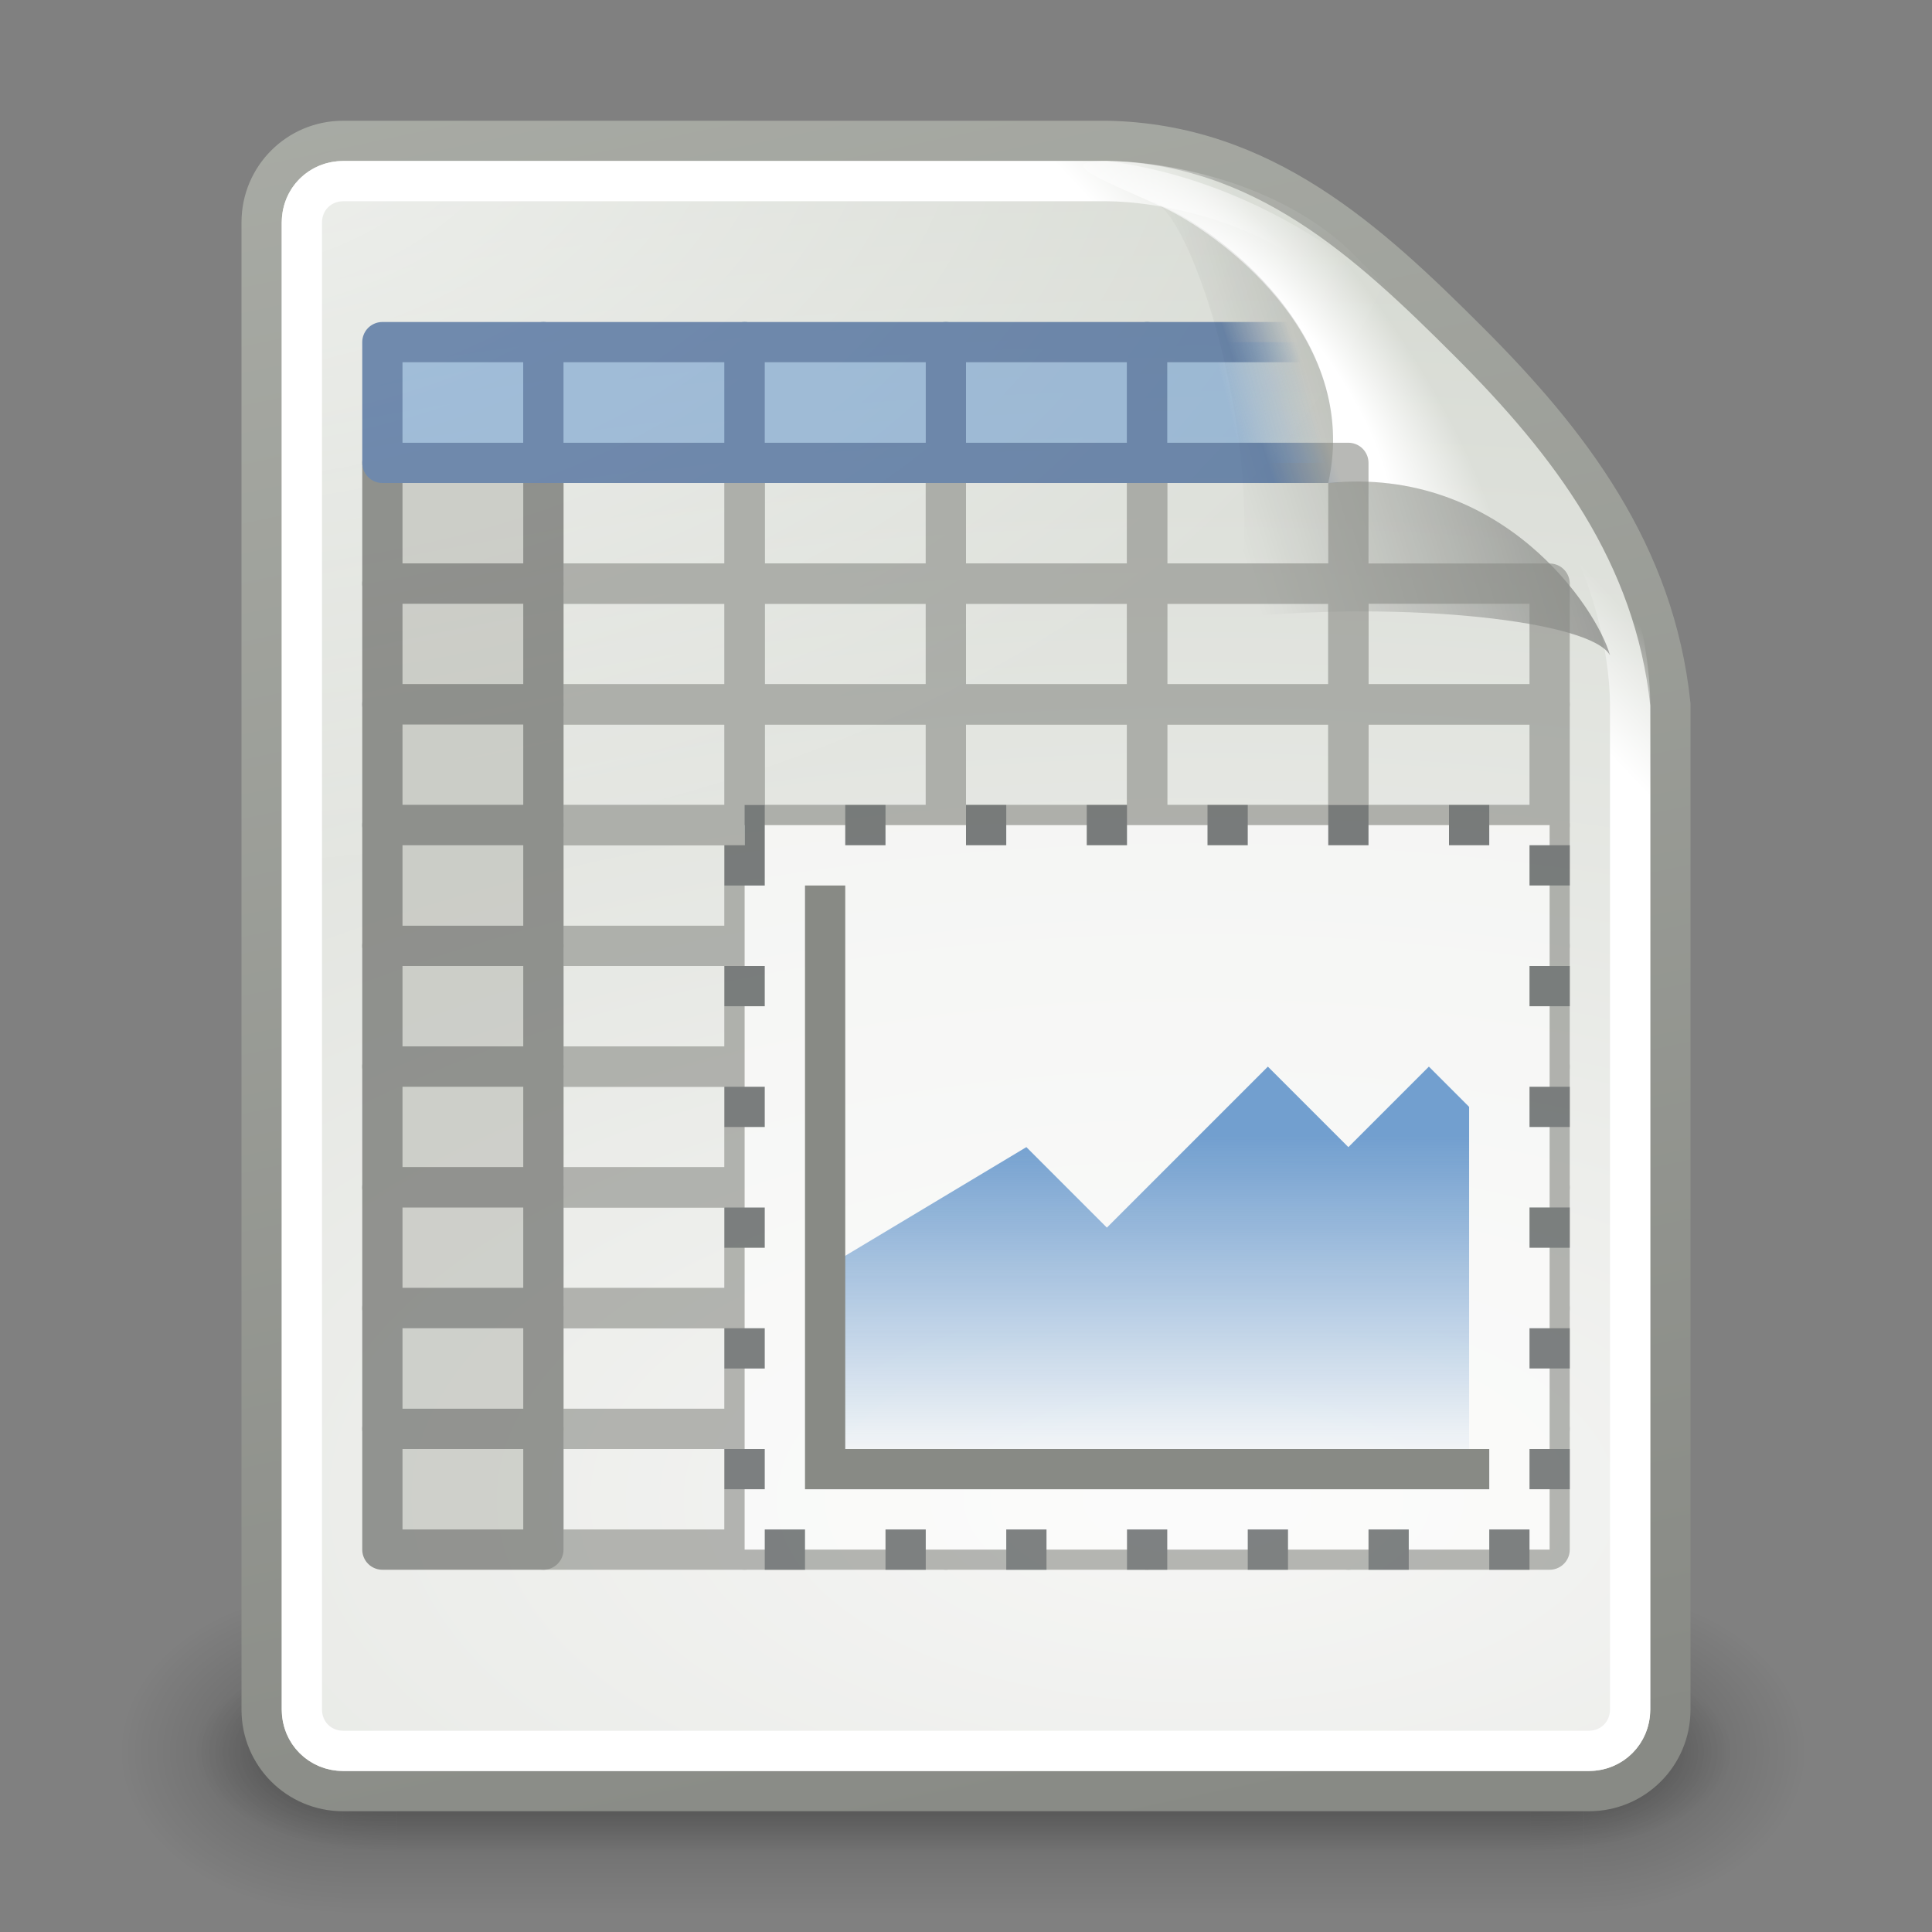 <?xml version="1.0" encoding="UTF-8" standalone="no"?>
<!-- Created with Inkscape (http://www.inkscape.org/) -->
<svg
   xmlns:dc="http://purl.org/dc/elements/1.1/"
   xmlns:cc="http://creativecommons.org/ns#"
   xmlns:rdf="http://www.w3.org/1999/02/22-rdf-syntax-ns#"
   xmlns:svg="http://www.w3.org/2000/svg"
   xmlns="http://www.w3.org/2000/svg"
   xmlns:xlink="http://www.w3.org/1999/xlink"
   xmlns:sodipodi="http://sodipodi.sourceforge.net/DTD/sodipodi-0.dtd"
   xmlns:inkscape="http://www.inkscape.org/namespaces/inkscape"
   inkscape:export-ydpi="240.00000"
   inkscape:export-xdpi="240.00000"
   inkscape:export-filename="/home/jimmac/gfx/novell/pdes/trunk/docs/BIGmime-text.png"
   sodipodi:docname="x-office-spreadsheet.svg"
   sodipodi:docbase="/home/dobey/Projects/gnome-icon-theme/scalable/mimetypes"
   inkscape:version="0.45+0.46pre0"
   sodipodi:version="0.32"
   id="svg249"
   height="48px"
   width="48px"
   inkscape:output_extension="org.inkscape.output.svg.inkscape">
  <rect width="100%" height="100%" fill="#808080" stroke="none"/>
  <defs
     id="defs3">
    <linearGradient
       inkscape:collect="always"
       id="linearGradient5635">
      <stop
         style="stop-color:#729fcf;stop-opacity:1;"
         offset="0"
         id="stop5637" />
      <stop
         style="stop-color:#729fcf;stop-opacity:0;"
         offset="1"
         id="stop5639" />
    </linearGradient>
    <linearGradient
       inkscape:collect="always"
       xlink:href="#linearGradient5635"
       id="linearGradient5641"
       x1="79.5"
       y1="388.23"
       x2="79.5"
       y2="396.503"
       gradientUnits="userSpaceOnUse" />
    <linearGradient
       id="linearGradient5659">
      <stop
         style="stop-color:#ffffff;stop-opacity:1;"
         offset="0"
         id="stop5661" />
      <stop
         style="stop-color:#ffffff;stop-opacity:1;"
         offset="1"
         id="stop5663" />
    </linearGradient>
    <linearGradient
       inkscape:collect="always"
       xlink:href="#linearGradient5659"
       id="linearGradient5665"
       x1="74.875"
       y1="389.75"
       x2="74.875"
       y2="382.375"
       gradientUnits="userSpaceOnUse" />
    <linearGradient
       id="linearGradient6333">
      <stop
         style="stop-color:#204a87;stop-opacity:1"
         offset="0"
         id="stop6335" />
      <stop
         style="stop-color:#204a87;stop-opacity:0;"
         offset="1"
         id="stop6337" />
    </linearGradient>
    <linearGradient
       inkscape:collect="always"
       xlink:href="#linearGradient6333"
       id="linearGradient5211"
       gradientUnits="userSpaceOnUse"
       gradientTransform="translate(-1,0)"
       x1="81.5"
       y1="368.5"
       x2="83"
       y2="368" />
    <linearGradient
       id="linearGradient6341">
      <stop
         style="stop-color:#729fcf;stop-opacity:1"
         offset="0"
         id="stop6343" />
      <stop
         style="stop-color:#729fcf;stop-opacity:0;"
         offset="1"
         id="stop6345" />
    </linearGradient>
    <linearGradient
       inkscape:collect="always"
       xlink:href="#linearGradient6341"
       id="linearGradient5209"
       gradientUnits="userSpaceOnUse"
       gradientTransform="translate(-1,0)"
       x1="81.5"
       y1="370"
       x2="83.5"
       y2="369.5" />
    <linearGradient
       inkscape:collect="always"
       id="linearGradient3520">
      <stop
         style="stop-color:#000000;stop-opacity:0.413"
         offset="0"
         id="stop3522" />
      <stop
         style="stop-color:#000000;stop-opacity:0;"
         offset="1"
         id="stop3524" />
    </linearGradient>
    <linearGradient
       inkscape:collect="always"
       xlink:href="#linearGradient3520"
       id="linearGradient6453"
       gradientUnits="userSpaceOnUse"
       gradientTransform="matrix(0.922,0,0,0.919,-92.447,361.326)"
       x1="-18.589"
       y1="11.053"
       x2="-28.789"
       y2="14.07" />
    <linearGradient
       id="linearGradient3671">
      <stop
         style="stop-color:#ffffff;stop-opacity:1;"
         offset="0"
         id="stop3673" />
      <stop
         id="stop3691"
         offset="0.475"
         style="stop-color:#ffffff;stop-opacity:1;" />
      <stop
         style="stop-color:#ffffff;stop-opacity:0;"
         offset="1"
         id="stop3675" />
    </linearGradient>
    <radialGradient
       inkscape:collect="always"
       xlink:href="#linearGradient3671"
       id="radialGradient6457"
       gradientUnits="userSpaceOnUse"
       gradientTransform="matrix(0.407,-0.28,0.751,1.093,-115.185,351.562)"
       cx="-26.305"
       cy="10.108"
       fx="-26.305"
       fy="10.108"
       r="7.042" />
    <linearGradient
       inkscape:collect="always"
       id="linearGradient3656">
      <stop
         style="stop-color:#ffffff;stop-opacity:1;"
         offset="0"
         id="stop3658" />
      <stop
         style="stop-color:#ffffff;stop-opacity:0;"
         offset="1"
         id="stop3660" />
    </linearGradient>
    <linearGradient
       inkscape:collect="always"
       xlink:href="#linearGradient3656"
       id="linearGradient6448"
       gradientUnits="userSpaceOnUse"
       x1="-26.754"
       y1="11.566"
       x2="-24.75"
       y2="9.688" />
    <linearGradient
       inkscape:collect="always"
       id="linearGradient3741">
      <stop
         style="stop-color:#ffffff;stop-opacity:1;"
         offset="0"
         id="stop3743" />
      <stop
         style="stop-color:#ffffff;stop-opacity:0;"
         offset="1"
         id="stop3745" />
    </linearGradient>
    <radialGradient
       inkscape:collect="always"
       xlink:href="#linearGradient3741"
       id="radialGradient6442"
       gradientUnits="userSpaceOnUse"
       gradientTransform="matrix(1.886,0,0,1.176,-3.544,-4.235)"
       cx="4"
       cy="5.3"
       fx="4"
       fy="5.3"
       r="17" />
    <linearGradient
       inkscape:collect="always"
       id="linearGradient3613">
      <stop
         style="stop-color:#888a85;stop-opacity:1"
         offset="0"
         id="stop3615" />
      <stop
         style="stop-color:#babdb6;stop-opacity:1"
         offset="1"
         id="stop3617" />
    </linearGradient>
    <linearGradient
       inkscape:collect="always"
       xlink:href="#linearGradient3613"
       id="linearGradient6464"
       gradientUnits="userSpaceOnUse"
       gradientTransform="translate(-90,360)"
       x1="-47.5"
       y1="49.021"
       x2="-62.75"
       y2="-22.502" />
    <linearGradient
       id="linearGradient3683">
      <stop
         id="stop3685"
         offset="0"
         style="stop-color:#f6f6f5;stop-opacity:1;" />
      <stop
         id="stop3689"
         offset="1"
         style="stop-color:#d3d7cf;stop-opacity:1" />
    </linearGradient>
    <radialGradient
       inkscape:collect="always"
       xlink:href="#linearGradient3683"
       id="radialGradient6462"
       gradientUnits="userSpaceOnUse"
       gradientTransform="matrix(3.996,0,0,1.935,0.621,328.833)"
       cx="-30.25"
       cy="35.357"
       fx="-30.25"
       fy="35.357"
       r="18" />
    <linearGradient
       inkscape:collect="always"
       xlink:href="#linearGradient3702"
       id="linearGradient6436"
       gradientUnits="userSpaceOnUse"
       x1="25.058"
       y1="47.028"
       x2="25.058"
       y2="39.999" />
    <radialGradient
       inkscape:collect="always"
       xlink:href="#linearGradient3688"
       id="radialGradient6434"
       gradientUnits="userSpaceOnUse"
       gradientTransform="matrix(2.004,0,0,1.4,-20.012,-104.4)"
       cx="4.993"
       cy="43.5"
       fx="4.993"
       fy="43.5"
       r="2.5" />
    <radialGradient
       inkscape:collect="always"
       xlink:href="#linearGradient3688"
       id="radialGradient6432"
       gradientUnits="userSpaceOnUse"
       gradientTransform="matrix(2.004,0,0,1.4,27.988,-17.4)"
       cx="4.993"
       cy="43.5"
       fx="4.993"
       fy="43.5"
       r="2.5" />
    <linearGradient
       inkscape:collect="always"
       xlink:href="#linearGradient3702"
       id="linearGradient6430"
       gradientUnits="userSpaceOnUse"
       x1="25.058"
       y1="47.028"
       x2="25.058"
       y2="39.999" />
    <radialGradient
       inkscape:collect="always"
       xlink:href="#linearGradient3688"
       id="radialGradient6428"
       gradientUnits="userSpaceOnUse"
       gradientTransform="matrix(2.004,0,0,1.4,-20.012,-104.4)"
       cx="4.993"
       cy="43.5"
       fx="4.993"
       fy="43.5"
       r="2.5" />
    <radialGradient
       inkscape:collect="always"
       xlink:href="#linearGradient3688"
       id="radialGradient6426"
       gradientUnits="userSpaceOnUse"
       gradientTransform="matrix(2.004,0,0,1.4,27.988,-17.4)"
       cx="4.993"
       cy="43.5"
       fx="4.993"
       fy="43.5"
       r="2.5" />
    <linearGradient
       id="linearGradient3702">
      <stop
         style="stop-color:black;stop-opacity:0;"
         offset="0"
         id="stop3704" />
      <stop
         id="stop3710"
         offset="0.5"
         style="stop-color:black;stop-opacity:1;" />
      <stop
         style="stop-color:black;stop-opacity:0;"
         offset="1"
         id="stop3706" />
    </linearGradient>
    <linearGradient
       inkscape:collect="always"
       id="linearGradient3688">
      <stop
         style="stop-color:black;stop-opacity:1;"
         offset="0"
         id="stop3690" />
      <stop
         style="stop-color:black;stop-opacity:0;"
         offset="1"
         id="stop3692" />
    </linearGradient>
  </defs>
  <sodipodi:namedview
     inkscape:window-y="117"
     inkscape:window-x="373"
     inkscape:window-height="872"
     inkscape:window-width="929"
     inkscape:document-units="px"
     inkscape:grid-bbox="true"
     showgrid="false"
     inkscape:current-layer="layer5"
     inkscape:cy="26.078999"
     inkscape:cx="74.548046"
     inkscape:zoom="1"
     inkscape:pageshadow="2"
     inkscape:pageopacity="0.0"
     borderopacity="0.255"
     bordercolor="#666666"
     pagecolor="#ffffff"
     id="base"
     inkscape:showpageshadow="false" />
  <g
     inkscape:groupmode="layer"
     id="layer6"
     inkscape:label="Shadow" />
  <g
     style="display:inline"
     inkscape:groupmode="layer"
     inkscape:label="Base"
     id="layer1" />
  <g
     inkscape:groupmode="layer"
     id="layer5"
     inkscape:label="Text"
     style="display:inline">
    <g
       style="display:inline"
       id="g13370"
       transform="translate(150,-360)">
      <rect
         y="360"
         x="-150"
         height="48"
         width="48"
         id="rect5141"
         style="opacity:0;fill:#000000;fill-opacity:1;stroke:none;stroke-width:1;stroke-miterlimit:4;stroke-dasharray:none;display:inline" />
      <g
         transform="matrix(1.046,0,0,0.889,-151.186,365.722)"
         inkscape:label="Shadow"
         id="g5145"
         style="opacity:0.656;display:inline">
        <g
           transform="matrix(1.053,0,0,1.286,-1.263,-13.429)"
           style="opacity:0.4"
           id="g5147">
          <rect
             style="opacity:1;fill:url(#radialGradient6426);fill-opacity:1;stroke:none;stroke-width:1;stroke-linecap:round;stroke-linejoin:miter;stroke-miterlimit:4;stroke-dasharray:none;stroke-opacity:1"
             id="rect5149"
             width="5"
             height="7"
             x="38"
             y="40" />
          <rect
             style="opacity:1;fill:url(#radialGradient6428);fill-opacity:1;stroke:none;stroke-width:1;stroke-linecap:round;stroke-linejoin:miter;stroke-miterlimit:4;stroke-dasharray:none;stroke-opacity:1"
             id="rect5152"
             width="5"
             height="7"
             x="-10"
             y="-47"
             transform="scale(-1,-1)" />
          <rect
             style="opacity:1;fill:url(#linearGradient6430);fill-opacity:1;stroke:none;stroke-width:1;stroke-linecap:round;stroke-linejoin:miter;stroke-miterlimit:4;stroke-dasharray:none;stroke-opacity:1"
             id="rect5154"
             width="28"
             height="7"
             x="10"
             y="40" />
        </g>
      </g>
      <g
         transform="matrix(0.955,0,0,0.556,-148.988,379.889)"
         inkscape:label="Shadow"
         id="g5156"
         style="display:inline">
        <g
           transform="matrix(1.053,0,0,1.286,-1.263,-13.429)"
           style="opacity:0.4"
           id="g5158">
          <rect
             style="opacity:1;fill:url(#radialGradient6432);fill-opacity:1;stroke:none;stroke-width:1;stroke-linecap:round;stroke-linejoin:miter;stroke-miterlimit:4;stroke-dasharray:none;stroke-opacity:1"
             id="rect5160"
             width="5"
             height="7"
             x="38"
             y="40" />
          <rect
             style="opacity:1;fill:url(#radialGradient6434);fill-opacity:1;stroke:none;stroke-width:1;stroke-linecap:round;stroke-linejoin:miter;stroke-miterlimit:4;stroke-dasharray:none;stroke-opacity:1"
             id="rect5162"
             width="5"
             height="7"
             x="-10"
             y="-47"
             transform="scale(-1,-1)" />
          <rect
             style="opacity:1;fill:url(#linearGradient6436);fill-opacity:1;stroke:none;stroke-width:1;stroke-linecap:round;stroke-linejoin:miter;stroke-miterlimit:4;stroke-dasharray:none;stroke-opacity:1"
             id="rect5164"
             width="28"
             height="7"
             x="10"
             y="40" />
        </g>
      </g>
      <path
         sodipodi:nodetypes="ccsccccccc"
         id="path5166"
         d="M -141.476,363.5 C -141.476,363.5 -124,363.5 -122.5,363.5 C -118.623,363.573 -116,366 -113.5,368.5 C -111,371 -108.892,373.753 -108.5,377.5 C -108.5,379 -108.5,402.476 -108.5,402.476 C -108.5,403.597 -109.403,404.5 -110.524,404.5 L -141.476,404.5 C -142.597,404.5 -143.5,403.597 -143.5,402.476 L -143.5,365.524 C -143.5,364.403 -142.597,363.5 -141.476,363.5 z"
         style="fill:url(#radialGradient6462);fill-opacity:1;stroke:url(#linearGradient6464);stroke-width:1;stroke-miterlimit:4;display:inline" />
      <path
         transform="translate(-150,360)"
         d="M 8.531,4 C 7.673,4 7,4.673 7,5.531 L 7,42.469 C 7,43.327 7.673,44 8.531,44 L 39.469,44 C 40.327,44 41,43.327 41,42.469 C 41,42.469 41,19 41,17.5 C 41,16.108 40.513,13.201 38.656,11.344 C 36.656,9.344 35.656,8.344 33.656,6.344 C 31.799,4.487 28.892,4 27.5,4 C 26,4 8.531,4 8.531,4 z"
         id="path5168"
         style="opacity:0.68;fill:url(#radialGradient6442);fill-opacity:1;stroke:none;stroke-width:1;stroke-miterlimit:4;display:inline"
         inkscape:original="M 8.53125 3.5 C 7.410033 3.5 6.5 4.4100329 6.5 5.53125 L 6.5 42.46875 C 6.5 43.589967 7.4100329 44.5 8.53125 44.5 L 39.46875 44.5 C 40.589967 44.5 41.5 43.589966 41.5 42.46875 C 41.5 42.46875 41.5 19 41.5 17.5 C 41.5 16 41 13 39 11 C 37 9 36 8 34 6 C 32 4 29 3.5 27.5 3.5 C 26 3.5 8.5312499 3.5 8.53125 3.5 z "
         inkscape:radius="-0.4861359"
         sodipodi:type="inkscape:offset" />
      <path
         transform="translate(-90,360)"
         d="M -51.469,4.5 C -52.052,4.5 -52.5,4.948 -52.5,5.531 L -52.5,42.469 C -52.5,43.052 -52.052,43.5 -51.469,43.5 L -20.531,43.5 C -19.948,43.5 -19.5,43.052 -19.5,42.469 C -19.5,42.469 -19.5,19 -19.5,17.5 C -19.5,16.221 -19.98,13.395 -21.688,11.688 C -23.688,9.688 -24.688,8.688 -26.688,6.688 C -28.395,4.98 -31.221,4.5 -32.5,4.5 C -34,4.5 -51.469,4.5 -51.469,4.5 z"
         id="path5174"
         style="fill:none;fill-opacity:1;stroke:url(#linearGradient6448);stroke-width:1;stroke-miterlimit:4;display:inline"
         inkscape:original="M -51.46875 3.5 C -52.589967 3.5 -53.5 4.4100329 -53.5 5.53125 L -53.5 42.46875 C -53.5 43.589967 -52.589966 44.5 -51.46875 44.5 L -20.53125 44.5 C -19.410033 44.5 -18.5 43.589966 -18.5 42.46875 C -18.5 42.46875 -18.5 19 -18.5 17.5 C -18.5 16 -19 13 -21 11 C -23 9 -24 8 -26 6 C -28 4 -31 3.5 -32.5 3.5 C -34 3.5 -51.468749 3.5 -51.46875 3.5 z "
         inkscape:radius="-0.99436891"
         sodipodi:type="inkscape:offset" />
      <path
         sodipodi:nodetypes="ccccczc"
         id="path5170"
         d="M -122.5,364 C -123.889,364 -122.542,364.497 -121.156,365.125 C -119.77,365.753 -116.183,368.34 -117,372 C -112.677,371.569 -110.321,375.122 -110,376.281 C -109.679,377.44 -109,378.889 -109,377.5 C -108.972,373.694 -111.845,371.068 -113.844,368.844 C -115.842,366.619 -118.846,364.477 -122.5,364 z"
         style="fill:url(#radialGradient6457);fill-opacity:1;stroke:none;stroke-width:1;stroke-miterlimit:4;display:inline" />
      <path
         sodipodi:nodetypes="ccccc"
         id="path5172"
         d="M -121.399,365.014 C -120.477,365.014 -118.391,371.21 -119.313,375.344 C -115.018,374.916 -110.46,375.432 -110,376.281 C -110.321,375.122 -112.677,371.569 -117,372 C -116.135,368.125 -120.187,365.383 -121.399,365.014 z"
         style="opacity:0.879;fill:url(#linearGradient6453);fill-opacity:1;stroke:none;stroke-width:1;stroke-miterlimit:4;display:inline" />
      <g
         transform="translate(-200,-50)"
         style="opacity:0.6"
         id="g5141">
        <g
           id="g6349"
           style="opacity:1"
           transform="translate(0,50)">
          <rect
             y="371.5"
             x="78.5"
             height="3"
             width="5"
             id="rect6240"
             style="opacity:1;fill:none;fill-opacity:1;stroke:#888a85;stroke-width:1;stroke-linejoin:round;stroke-miterlimit:4;stroke-dasharray:none;stroke-opacity:1;display:inline" />
          <rect
             y="371.5"
             x="63.5"
             height="3"
             width="5"
             id="rect5184"
             style="opacity:1;fill:none;fill-opacity:1;stroke:#888a85;stroke-width:1;stroke-linejoin:round;stroke-miterlimit:4;stroke-dasharray:none;stroke-opacity:1;display:inline" />
          <rect
             y="371.5"
             x="73.5"
             height="3"
             width="5"
             id="rect5186"
             style="opacity:1;fill:none;fill-opacity:1;stroke:#888a85;stroke-width:1;stroke-linejoin:round;stroke-miterlimit:4;stroke-dasharray:none;stroke-opacity:1;display:inline" />
          <rect
             y="374.5"
             x="78.5"
             height="3"
             width="5"
             id="rect6242"
             style="opacity:1;fill:none;fill-opacity:1;stroke:#888a85;stroke-width:1;stroke-linejoin:round;stroke-miterlimit:4;stroke-dasharray:none;stroke-opacity:1;display:inline" />
          <rect
             y="371.5"
             x="68.5"
             height="3"
             width="5"
             id="rect5188"
             style="opacity:1;fill:none;fill-opacity:1;stroke:#888a85;stroke-width:1;stroke-linejoin:round;stroke-miterlimit:4;stroke-dasharray:none;stroke-opacity:1;display:inline" />
          <rect
             y="374.5"
             x="63.5"
             height="3"
             width="5"
             id="rect5192"
             style="opacity:1;fill:none;fill-opacity:1;stroke:#888a85;stroke-width:1;stroke-linejoin:round;stroke-miterlimit:4;stroke-dasharray:none;stroke-opacity:1;display:inline" />
          <rect
             y="371.5"
             x="59.5"
             height="3"
             width="4"
             id="rect5182"
             style="opacity:1;fill:#babdb6;fill-opacity:1;stroke:#555753;stroke-width:1;stroke-linejoin:round;stroke-miterlimit:4;stroke-dasharray:none;stroke-opacity:1;display:inline" />
          <rect
             y="374.5"
             x="73.5"
             height="3"
             width="5"
             id="rect5194"
             style="opacity:1;fill:none;fill-opacity:1;stroke:#888a85;stroke-width:1;stroke-linejoin:round;stroke-miterlimit:4;stroke-dasharray:none;stroke-opacity:1;display:inline" />
          <rect
             y="374.5"
             x="68.5"
             height="3"
             width="5"
             id="rect5196"
             style="opacity:1;fill:none;fill-opacity:1;stroke:#888a85;stroke-width:1;stroke-linejoin:round;stroke-miterlimit:4;stroke-dasharray:none;stroke-opacity:1;display:inline" />
          <rect
             y="377.5"
             x="63.5"
             height="3"
             width="5"
             id="rect5200"
             style="opacity:1;fill:none;fill-opacity:1;stroke:#888a85;stroke-width:1;stroke-linejoin:round;stroke-miterlimit:4;stroke-dasharray:none;stroke-opacity:1;display:inline" />
          <rect
             y="374.5"
             x="59.5"
             height="3"
             width="4"
             id="rect5190"
             style="opacity:1;fill:#babdb6;fill-opacity:1;stroke:#555753;stroke-width:1;stroke-linejoin:round;stroke-miterlimit:4;stroke-dasharray:none;stroke-opacity:1;display:inline" />
          <rect
             y="377.5"
             x="73.5"
             height="3"
             width="5"
             id="rect5202"
             style="opacity:1;fill:none;fill-opacity:1;stroke:#888a85;stroke-width:1;stroke-linejoin:round;stroke-miterlimit:4;stroke-dasharray:none;stroke-opacity:1;display:inline" />
          <rect
             y="380.5"
             x="63.5"
             height="3"
             width="5"
             id="rect6258"
             style="opacity:1;fill:none;fill-opacity:1;stroke:#888a85;stroke-width:1;stroke-linejoin:round;stroke-miterlimit:4;stroke-dasharray:none;stroke-opacity:1;display:inline" />
          <rect
             y="377.5"
             x="68.5"
             height="3"
             width="5"
             id="rect5204"
             style="opacity:1;fill:none;fill-opacity:1;stroke:#888a85;stroke-width:1;stroke-linejoin:round;stroke-miterlimit:4;stroke-dasharray:none;stroke-opacity:1;display:inline" />
          <rect
             y="368.5"
             x="59.5"
             height="3"
             width="4"
             id="rect5208"
             style="opacity:1;fill:#729fcf;fill-opacity:1;stroke:#204a87;stroke-width:1;stroke-linejoin:round;stroke-miterlimit:4;stroke-dasharray:none;stroke-opacity:1;display:inline" />
          <rect
             y="377.5"
             x="59.5"
             height="3"
             width="4"
             id="rect5198"
             style="opacity:1;fill:#babdb6;fill-opacity:1;stroke:#555753;stroke-width:1;stroke-linejoin:round;stroke-miterlimit:4;stroke-dasharray:none;stroke-opacity:1;display:inline" />
          <rect
             y="368.5"
             x="63.5"
             height="3"
             width="5"
             id="rect5210"
             style="opacity:1;fill:#729fcf;fill-opacity:1;stroke:#204a87;stroke-width:1;stroke-linejoin:round;stroke-miterlimit:4;stroke-dasharray:none;stroke-opacity:1;display:inline" />
          <rect
             y="368.5"
             x="73.5"
             height="3"
             width="5"
             id="rect5212"
             style="opacity:1;fill:#729fcf;fill-opacity:1;stroke:#204a87;stroke-width:1;stroke-linejoin:round;stroke-miterlimit:4;stroke-dasharray:none;stroke-opacity:1;display:inline" />
          <rect
             y="368.5"
             x="68.5"
             height="3"
             width="5"
             id="rect5214"
             style="opacity:1;fill:#729fcf;fill-opacity:1;stroke:#204a87;stroke-width:1;stroke-linejoin:round;stroke-miterlimit:4;stroke-dasharray:none;stroke-opacity:1;display:inline" />
          <rect
             y="377.5"
             x="78.5"
             height="3"
             width="5"
             id="rect6244"
             style="opacity:1;fill:none;fill-opacity:1;stroke:#888a85;stroke-width:1;stroke-linejoin:round;stroke-miterlimit:4;stroke-dasharray:none;stroke-opacity:1;display:inline" />
          <rect
             y="368.5"
             x="78.5"
             height="3"
             width="5"
             id="rect6246"
             style="opacity:1;fill:url(#linearGradient5209);fill-opacity:1;stroke:url(#linearGradient5211);stroke-width:1;stroke-linejoin:round;stroke-miterlimit:4;stroke-dasharray:none;stroke-opacity:1;display:inline" />
          <rect
             y="374.5"
             x="83.5"
             height="3"
             width="5"
             id="rect6250"
             style="opacity:1;fill:none;fill-opacity:1;stroke:#888a85;stroke-width:1;stroke-linejoin:round;stroke-miterlimit:4;stroke-dasharray:none;stroke-opacity:1;display:inline" />
          <rect
             y="377.5"
             x="83.5"
             height="3"
             width="5"
             id="rect6252"
             style="opacity:1;fill:none;fill-opacity:1;stroke:#888a85;stroke-width:1;stroke-linejoin:round;stroke-miterlimit:4;stroke-dasharray:none;stroke-opacity:1;display:inline" />
          <rect
             y="380.5"
             x="73.5"
             height="3"
             width="5"
             id="rect6260"
             style="opacity:1;fill:none;fill-opacity:1;stroke:#888a85;stroke-width:1;stroke-linejoin:round;stroke-miterlimit:4;stroke-dasharray:none;stroke-opacity:1;display:inline" />
          <rect
             y="380.5"
             x="68.5"
             height="3"
             width="5"
             id="rect6262"
             style="opacity:1;fill:none;fill-opacity:1;stroke:#888a85;stroke-width:1;stroke-linejoin:round;stroke-miterlimit:4;stroke-dasharray:none;stroke-opacity:1;display:inline" />
          <rect
             y="380.5"
             x="78.5"
             height="3"
             width="5"
             id="rect6264"
             style="opacity:1;fill:none;fill-opacity:1;stroke:#888a85;stroke-width:1;stroke-linejoin:round;stroke-miterlimit:4;stroke-dasharray:none;stroke-opacity:1;display:inline" />
          <rect
             y="380.5"
             x="83.5"
             height="3"
             width="5"
             id="rect6266"
             style="opacity:1;fill:none;fill-opacity:1;stroke:#888a85;stroke-width:1;stroke-linejoin:round;stroke-miterlimit:4;stroke-dasharray:none;stroke-opacity:1;display:inline" />
          <rect
             y="383.5"
             x="63.5"
             height="3"
             width="5"
             id="rect6270"
             style="opacity:1;fill:none;fill-opacity:1;stroke:#888a85;stroke-width:1;stroke-linejoin:round;stroke-miterlimit:4;stroke-dasharray:none;stroke-opacity:1;display:inline" />
          <rect
             y="380.5"
             x="59.5"
             height="3"
             width="4"
             id="rect6256"
             style="opacity:1;fill:#babdb6;fill-opacity:1;stroke:#555753;stroke-width:1;stroke-linejoin:round;stroke-miterlimit:4;stroke-dasharray:none;stroke-opacity:1;display:inline" />
          <rect
             y="383.5"
             x="73.5"
             height="3"
             width="5"
             id="rect6272"
             style="opacity:1;fill:none;fill-opacity:1;stroke:#888a85;stroke-width:1;stroke-linejoin:round;stroke-miterlimit:4;stroke-dasharray:none;stroke-opacity:1;display:inline" />
          <rect
             y="383.5"
             x="68.5"
             height="3"
             width="5"
             id="rect6274"
             style="opacity:1;fill:none;fill-opacity:1;stroke:#888a85;stroke-width:1;stroke-linejoin:round;stroke-miterlimit:4;stroke-dasharray:none;stroke-opacity:1;display:inline" />
          <rect
             y="383.5"
             x="78.5"
             height="3"
             width="5"
             id="rect6276"
             style="opacity:1;fill:none;fill-opacity:1;stroke:#888a85;stroke-width:1;stroke-linejoin:round;stroke-miterlimit:4;stroke-dasharray:none;stroke-opacity:1;display:inline" />
          <rect
             y="383.5"
             x="83.5"
             height="3"
             width="5"
             id="rect6278"
             style="opacity:1;fill:none;fill-opacity:1;stroke:#888a85;stroke-width:1;stroke-linejoin:round;stroke-miterlimit:4;stroke-dasharray:none;stroke-opacity:1;display:inline" />
          <rect
             y="386.5"
             x="63.5"
             height="3"
             width="5"
             id="rect6282"
             style="opacity:1;fill:none;fill-opacity:1;stroke:#888a85;stroke-width:1;stroke-linejoin:round;stroke-miterlimit:4;stroke-dasharray:none;stroke-opacity:1;display:inline" />
          <rect
             y="383.5"
             x="59.5"
             height="3"
             width="4"
             id="rect6268"
             style="opacity:1;fill:#babdb6;fill-opacity:1;stroke:#555753;stroke-width:1;stroke-linejoin:round;stroke-miterlimit:4;stroke-dasharray:none;stroke-opacity:1;display:inline" />
          <rect
             y="386.5"
             x="73.5"
             height="3"
             width="5"
             id="rect6284"
             style="opacity:1;fill:none;fill-opacity:1;stroke:#888a85;stroke-width:1;stroke-linejoin:round;stroke-miterlimit:4;stroke-dasharray:none;stroke-opacity:1;display:inline" />
          <rect
             y="386.5"
             x="68.5"
             height="3"
             width="5"
             id="rect6286"
             style="opacity:1;fill:none;fill-opacity:1;stroke:#888a85;stroke-width:1;stroke-linejoin:round;stroke-miterlimit:4;stroke-dasharray:none;stroke-opacity:1;display:inline" />
          <rect
             y="386.5"
             x="78.5"
             height="3"
             width="5"
             id="rect6288"
             style="opacity:1;fill:none;fill-opacity:1;stroke:#888a85;stroke-width:1;stroke-linejoin:round;stroke-miterlimit:4;stroke-dasharray:none;stroke-opacity:1;display:inline" />
          <rect
             y="386.5"
             x="83.5"
             height="3"
             width="5"
             id="rect6290"
             style="opacity:1;fill:none;fill-opacity:1;stroke:#888a85;stroke-width:1;stroke-linejoin:round;stroke-miterlimit:4;stroke-dasharray:none;stroke-opacity:1;display:inline" />
          <rect
             y="389.5"
             x="63.5"
             height="3"
             width="5"
             id="rect6294"
             style="opacity:1;fill:none;fill-opacity:1;stroke:#888a85;stroke-width:1;stroke-linejoin:round;stroke-miterlimit:4;stroke-dasharray:none;stroke-opacity:1;display:inline" />
          <rect
             y="386.5"
             x="59.5"
             height="3"
             width="4"
             id="rect6280"
             style="opacity:1;fill:#babdb6;fill-opacity:1;stroke:#555753;stroke-width:1;stroke-linejoin:round;stroke-miterlimit:4;stroke-dasharray:none;stroke-opacity:1;display:inline" />
          <rect
             y="389.5"
             x="73.5"
             height="3"
             width="5"
             id="rect6296"
             style="opacity:1;fill:none;fill-opacity:1;stroke:#888a85;stroke-width:1;stroke-linejoin:round;stroke-miterlimit:4;stroke-dasharray:none;stroke-opacity:1;display:inline" />
          <rect
             y="389.5"
             x="68.5"
             height="3"
             width="5"
             id="rect6298"
             style="opacity:1;fill:none;fill-opacity:1;stroke:#888a85;stroke-width:1;stroke-linejoin:round;stroke-miterlimit:4;stroke-dasharray:none;stroke-opacity:1;display:inline" />
          <rect
             y="389.5"
             x="78.5"
             height="3"
             width="5"
             id="rect6300"
             style="opacity:1;fill:none;fill-opacity:1;stroke:#888a85;stroke-width:1;stroke-linejoin:round;stroke-miterlimit:4;stroke-dasharray:none;stroke-opacity:1;display:inline" />
          <rect
             y="389.5"
             x="83.5"
             height="3"
             width="5"
             id="rect6302"
             style="opacity:1;fill:none;fill-opacity:1;stroke:#888a85;stroke-width:1;stroke-linejoin:round;stroke-miterlimit:4;stroke-dasharray:none;stroke-opacity:1;display:inline" />
          <rect
             y="392.5"
             x="63.5"
             height="3"
             width="5"
             id="rect6306"
             style="opacity:1;fill:none;fill-opacity:1;stroke:#888a85;stroke-width:1;stroke-linejoin:round;stroke-miterlimit:4;stroke-dasharray:none;stroke-opacity:1;display:inline" />
          <rect
             y="389.5"
             x="59.5"
             height="3"
             width="4"
             id="rect6292"
             style="opacity:1;fill:#babdb6;fill-opacity:1;stroke:#555753;stroke-width:1;stroke-linejoin:round;stroke-miterlimit:4;stroke-dasharray:none;stroke-opacity:1;display:inline" />
          <rect
             y="392.5"
             x="73.5"
             height="3"
             width="5"
             id="rect6308"
             style="opacity:1;fill:none;fill-opacity:1;stroke:#888a85;stroke-width:1;stroke-linejoin:round;stroke-miterlimit:4;stroke-dasharray:none;stroke-opacity:1;display:inline" />
          <rect
             y="392.5"
             x="68.5"
             height="3"
             width="5"
             id="rect6310"
             style="opacity:1;fill:none;fill-opacity:1;stroke:#888a85;stroke-width:1;stroke-linejoin:round;stroke-miterlimit:4;stroke-dasharray:none;stroke-opacity:1;display:inline" />
          <rect
             y="392.5"
             x="78.5"
             height="3"
             width="5"
             id="rect6312"
             style="opacity:1;fill:none;fill-opacity:1;stroke:#888a85;stroke-width:1;stroke-linejoin:round;stroke-miterlimit:4;stroke-dasharray:none;stroke-opacity:1;display:inline" />
          <rect
             y="392.5"
             x="83.5"
             height="3"
             width="5"
             id="rect6314"
             style="opacity:1;fill:none;fill-opacity:1;stroke:#888a85;stroke-width:1;stroke-linejoin:round;stroke-miterlimit:4;stroke-dasharray:none;stroke-opacity:1;display:inline" />
          <rect
             y="395.5"
             x="63.5"
             height="3"
             width="5"
             id="rect6320"
             style="opacity:1;fill:none;fill-opacity:1;stroke:#888a85;stroke-width:1;stroke-linejoin:round;stroke-miterlimit:4;stroke-dasharray:none;stroke-opacity:1;display:inline" />
          <rect
             y="392.5"
             x="59.5"
             height="3"
             width="4"
             id="rect6304"
             style="opacity:1;fill:#babdb6;fill-opacity:1;stroke:#555753;stroke-width:1;stroke-linejoin:round;stroke-miterlimit:4;stroke-dasharray:none;stroke-opacity:1;display:inline" />
          <rect
             y="395.5"
             x="59.5"
             height="3"
             width="4"
             id="rect6316"
             style="opacity:1;fill:#babdb6;fill-opacity:1;stroke:#555753;stroke-width:1;stroke-linejoin:round;stroke-miterlimit:4;stroke-dasharray:none;stroke-opacity:1;display:inline" />
          <rect
             y="395.5"
             x="73.5"
             height="3"
             width="5"
             id="rect6322"
             style="opacity:1;fill:none;fill-opacity:1;stroke:#888a85;stroke-width:1;stroke-linejoin:round;stroke-miterlimit:4;stroke-dasharray:none;stroke-opacity:1;display:inline" />
          <rect
             y="395.5"
             x="68.5"
             height="3"
             width="5"
             id="rect6324"
             style="opacity:1;fill:none;fill-opacity:1;stroke:#888a85;stroke-width:1;stroke-linejoin:round;stroke-miterlimit:4;stroke-dasharray:none;stroke-opacity:1;display:inline" />
          <rect
             y="395.5"
             x="78.5"
             height="3"
             width="5"
             id="rect6329"
             style="opacity:1;fill:none;fill-opacity:1;stroke:#888a85;stroke-width:1;stroke-linejoin:round;stroke-miterlimit:4;stroke-dasharray:none;stroke-opacity:1;display:inline" />
          <rect
             y="395.5"
             x="83.5"
             height="3"
             width="5"
             id="rect6331"
             style="opacity:1;fill:none;fill-opacity:1;stroke:#888a85;stroke-width:1;stroke-linejoin:round;stroke-miterlimit:4;stroke-dasharray:none;stroke-opacity:1;display:inline" />
        </g>
        <g
           id="g5133"
           transform="translate(0,50)">
          <rect
             y="380.5"
             x="68.5"
             height="18"
             width="20"
             id="rect4351"
             style="opacity:1;fill:url(#linearGradient5665);fill-opacity:1;stroke:#2e3436;stroke-width:1;stroke-linecap:butt;stroke-linejoin:round;stroke-miterlimit:4;stroke-dasharray:1, 2;stroke-dashoffset:0.5;stroke-opacity:1" />
        </g>
      </g>
      <g
         transform="translate(-200,0)"
         style="opacity:1"
         id="g5652">
        <path
           sodipodi:nodetypes="cccccccccc"
           style="fill:url(#linearGradient5641);fill-opacity:1;fill-rule:evenodd;stroke:none;stroke-width:1px;stroke-linecap:round;stroke-linejoin:round;stroke-opacity:1;display:inline"
           d="M 70.5,391.5 L 75.5,388.5 L 77.5,390.5 L 81.5,386.5 L 83.5,388.5 L 85.5,386.5 L 86.5,387.5 L 86.5,396.5 L 70.5,396.5 L 70.5,391.5"
           id="path5633" />
        <g
           id="g5569"
           style="opacity:1">
          <path
             id="path5123"
             d="M 70.5,382.5 L 70.5,396.5 L 86.5,396.5"
             style="opacity:1;fill:none;fill-rule:evenodd;stroke:#888a85;stroke-width:1px;stroke-linecap:square;stroke-linejoin:miter;stroke-opacity:1;display:inline" />
        </g>
      </g>
    </g>
  </g>
</svg>

